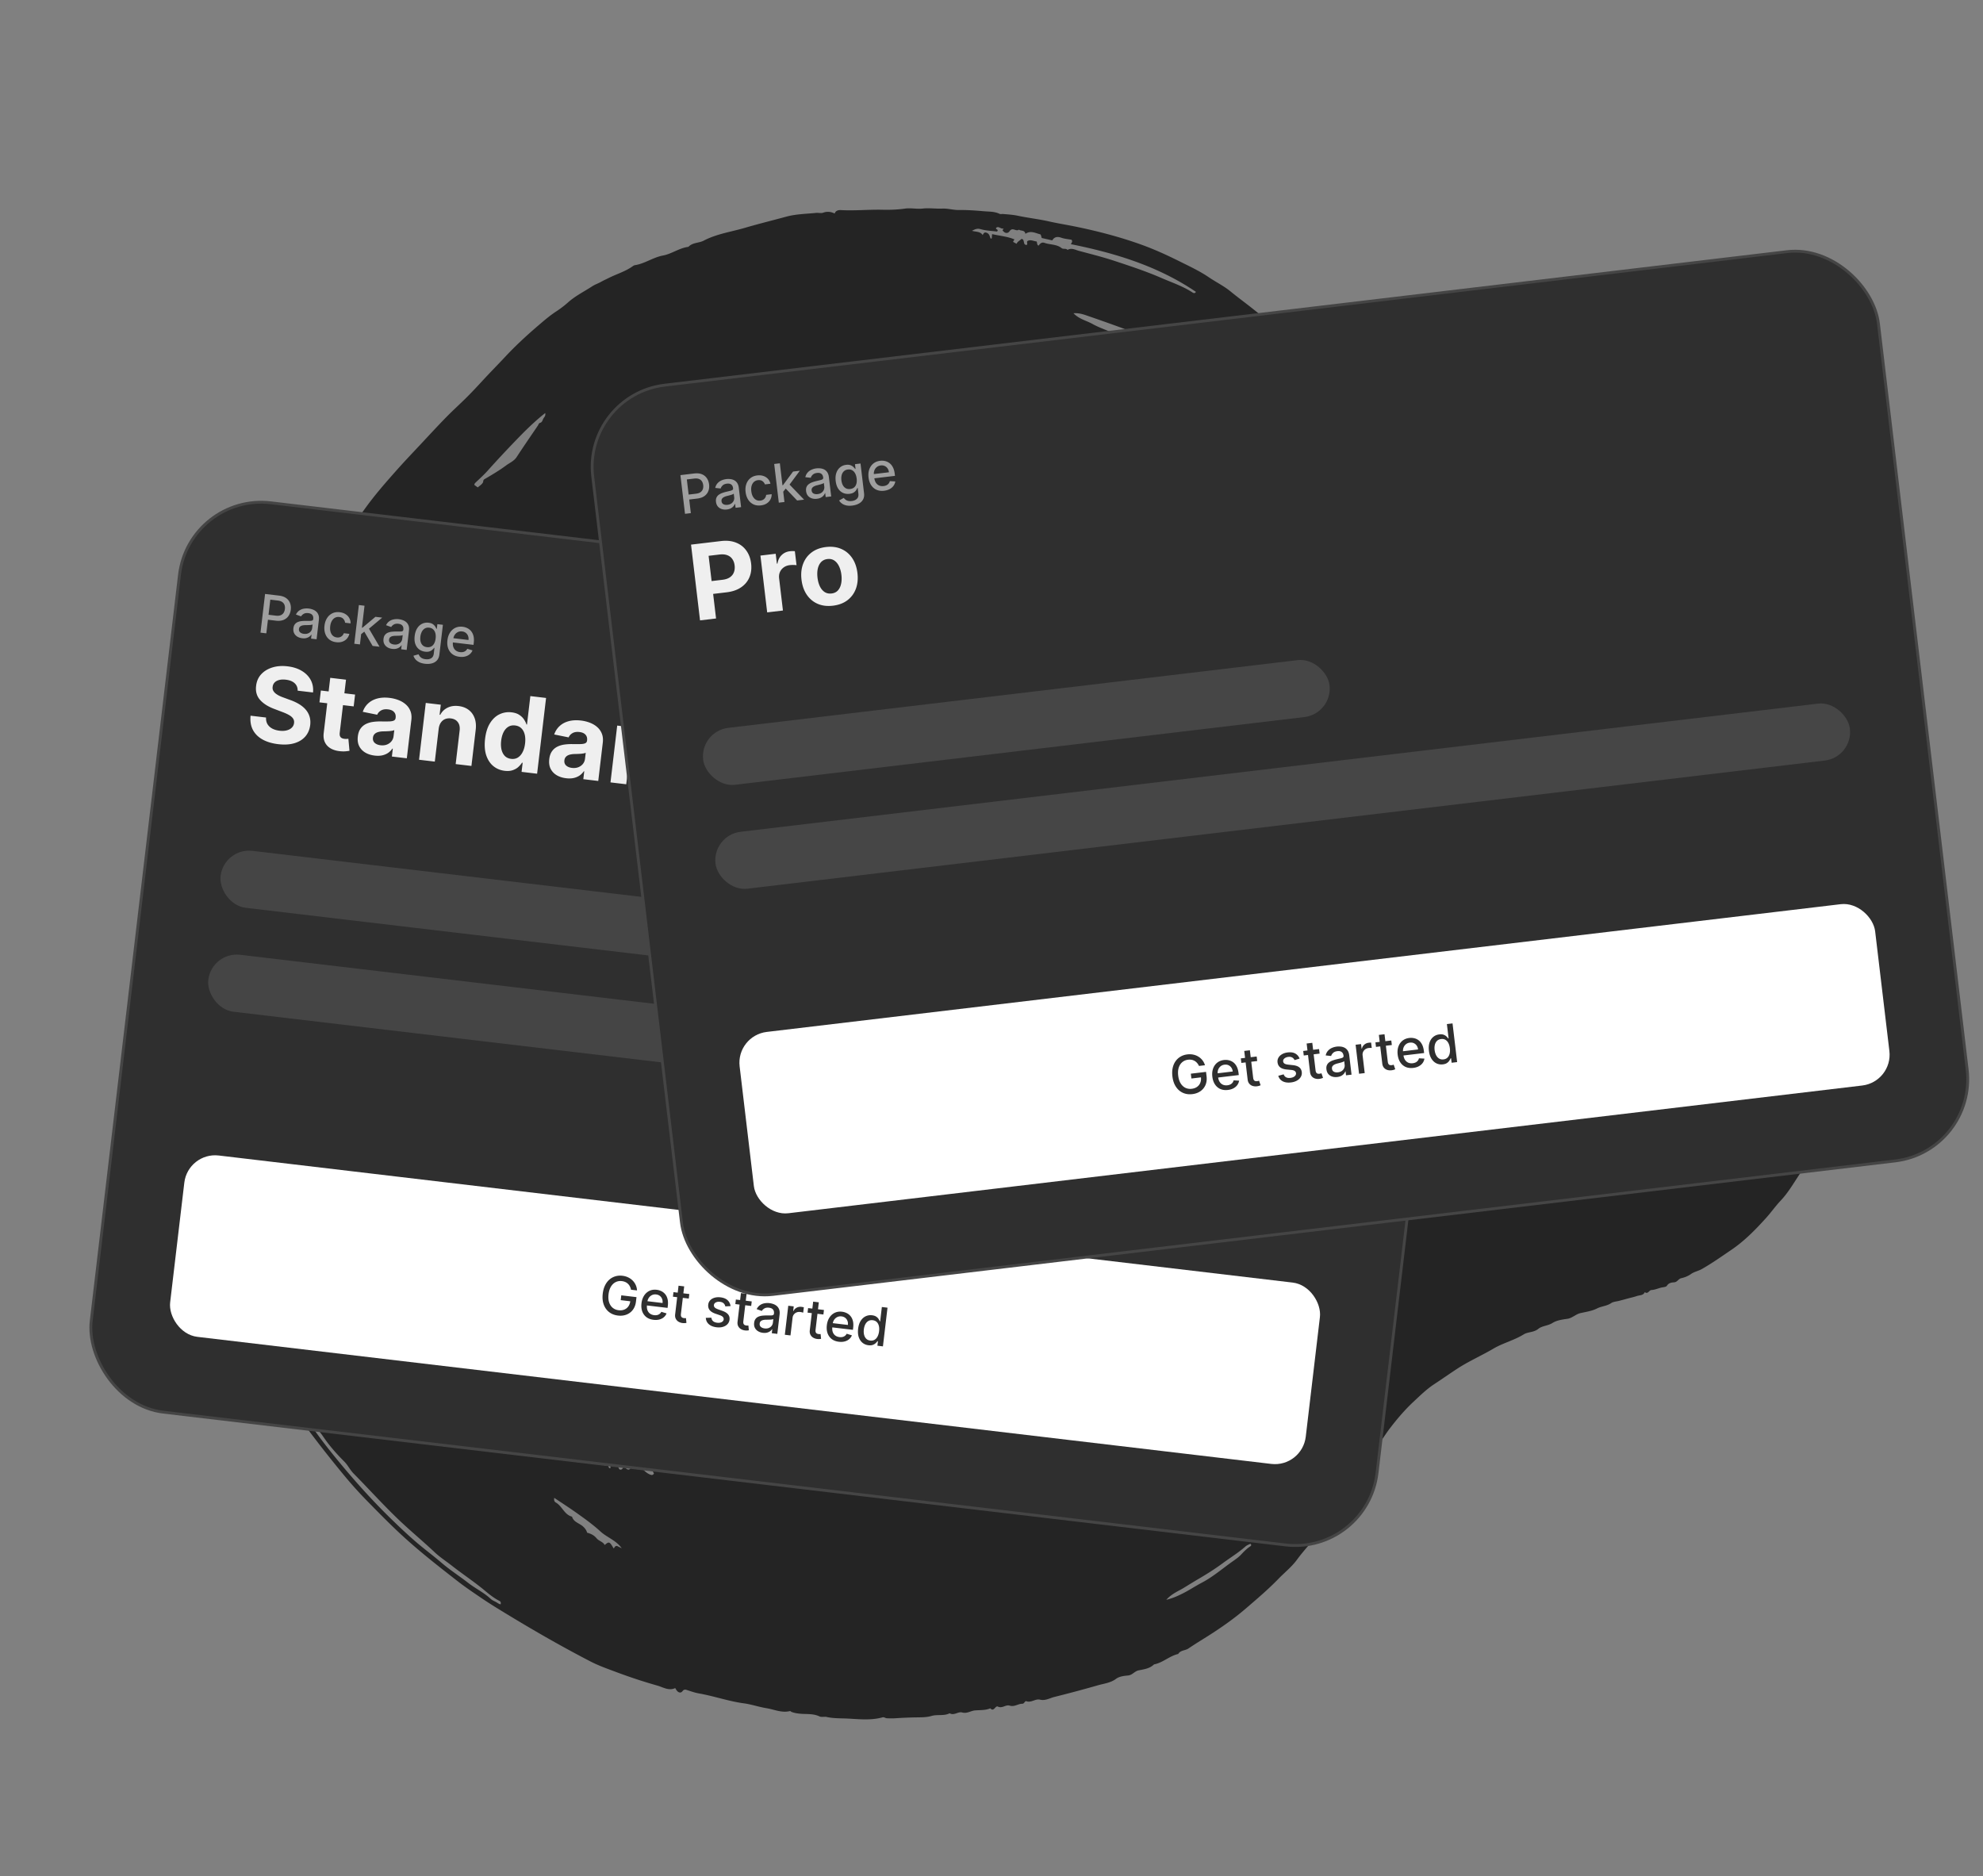 <svg xmlns="http://www.w3.org/2000/svg" width="1394" height="1319" fill="none"><rect width="100%" height="100%" fill="#808080" stroke="none"/><path fill="#242424" fill-rule="evenodd" d="M819.869 1124.59c4.247-1.07 7.2-2.36 10.319-3.86 5.118-2.45 9.764-5.61 14.729-8.22 7.562-3.98 13.997-9.52 20.867-14.42 2.241-1.6 4.757-3.22 6.759-5.39 1.935-2.1 4.009-4.16 6.449-5.77.267-.18 1.134-.82-.001-1.75-1.089.6-2.25.84-3.556 1.99-4.934 4.35-10.613 7.79-15.909 11.7-5.667 4.18-11.614 7.9-17.659 11.41-3.222 1.88-6.454 3.93-9.596 5.84-3.894 2.37-8.486 4.05-12.402 8.47Zm141.655-393.466c.554 1.753-1.054 2.848.235 4.75 1.281 1.886 3.053 2.788 4.478 4.252 1.995 2.041 4.591 2.345 7.039 1.811 2.082-.456 1.811 1.421 3.006 2.055 4.206-.956 8.288-2.276 10.595-7.666-8.67-1.467-15.961-6.395-25.353-5.202ZM448.046 1027.15c-7.472-8.59-30.218-25.66-39.914-26.23 2.352 2.19 3.464 5.06 7.152 5.05 1.347-.01 2.615 1.69 4.067 2.15 2.085.66.974 3.22 2.938 4.07 2.037.86 3.655 3.17 5.68 3.51 2.779.46 3.405 3.1 5.557 4.02 2.03.88 4.465 1.75 5.65 3.4 1.391 1.93 4.491 1.36 4.958 3.8.496 2.6 4.119.92 4.365 3.55 3.147 1.51 5.068 4.71 8.399 6.02 1.185.46 2.027.63 2.811-.71-1.196-2.76-3.939-4.15-5.883-5.85-.189-1.58 1.656-2.66.123-3.95-.136-.07-.36-.29-.52-.25-1.725.43-3.439.9-5.383 1.42Zm-11 61.19c-3.907-5.61-10.362-7.57-15.054-11.9-4.863-4.48-10.206-8.32-15.547-12.15-5.507-3.95-11.218-7.61-16.804-11.37-.244 1.17-.153 2.59 1.067 3.27 4.52 2.52 5.944 8.56 11.417 9.94 1.019 3.58 4.474 4.4 7.002 6.31 1.792 1.36 3.235 3.24 3.555 4.93 3.034.84 4.996 1.9 6.796 4.07 1.488 1.79 4.365 2.25 5.594 4.6 3.077-2.61 3.474-2.43 6.273 2.37.768-.36.584-1.66 2.348-1.72.795.39 2.075 1.02 3.353 1.65Zm144.307-216.29c11.948 5.029 24.255 8.191 36.637 10.994 14.908 3.378 29.915 6.338 44.853 9.594 1.676.365 2.781.13 3.988-1.293-27.546-7.802-55.36-13.546-83.025-19.904-.733-.17-1.634.39-2.453.609ZM792.78 309.608c-2.788-1.608-5.262-3.301-7.955-4.516-2.641-1.196-4.677-3.237-7.29-4.557-3.499-1.765-7.326-2.682-10.682-4.75-6.655-4.103-13.891-7.003-21.048-10.119-11.216-4.882-23.02-7.771-34.694-11.125-2.689-.773-5.504-1.116-8.263-1.657 29.329 13.1 59.925 22.813 88.401 37.594.195.101.695-.382 1.531-.87Zm-590.609 472.4c-1.812.989-2.887 1.573-3.962 2.158-1.093-3.405-4.921-.101-6.72-3.157-1.164-3.444-1.653-7.795-4.365-11.408-1.248-1.665-1.845-1.322-2.886-.107.894 3.082 1.09 6.445 3.701 8.39-.179 1.661-2.114 1.098-2.159 2.573 1.076 4.013 1.285 8.688 3.503 12.036 2.452 3.7 2.866 7.705 4.151 11.562 1.334 4.01 2.244 8.164 3.34 12.255.288 1.076.532 2.166.89 3.218.122.359.529.624.807.931 1.03-.253 2.183-.157 2.975-1.064-2.506-3.416-2.3-3.361-.698-6.567.845-1.69 2.014-.443 2.746-.902 2.167-1.346.27-3.666 1.094-5.235.477-1.393 2.762.222 2.799-2.063-2.276-.355-4.784 2.157-6.775-.722.702-3.866.702-3.866-3.461-5.196-1.654.326.546 2.485-1.411 2.961-.203-1.661-2.214-3.097.745-4.381.88-.384.783-3.025.982-3.943-.289-1.526-1.87-1.12-1.499-2.319.615-1.969 2.453-2.615 3.568-3.837 1.309.448 2.113 1.627 3.317 1.521.752-2.464-2.337-2.234-2.051-4.138.271-.508.582-1.088 1.369-2.566Zm174.973-2.847c4.647-1.034 9.033 1.094 13.599.993 5.609-.126 11.212.222 16.825.218 4.791-.007 9.547.228 14.365-.149 4.941-.387 9.933.313 14.939.199 5.181-.118 10.408-.46 15.579-.064 2.9.223 5.744.581 8.679.41 3.31-.195 6.714-.399 9.938.172 3.279.58 6.798-1.673 9.893 1.055.747.66 2.084-.095 2.999-.671.457-.291 1.028-1.207 1.116-1.152 3.299 2.043 6.818.018 10.543.774-.569-1.176-.521-1.945-2.183-2.031-7.623-.401-15.22-1.285-22.844-1.616-2.676-.118-5.486-.974-8.151.288-5.937-1.705-12.079-.685-17.974-.422-6.064.271-12.179.11-18.188.13-13.276.04-26.576.763-39.85-.164-2.914 1.577-6.508-1.112-9.285 2.03Zm-41.302-436.525c1.325-1.19 2.917-2.098 3.633-3.463.394-.752-.047-1.664 1.232-2.412 5.176-3.028 10.369-6.094 15.176-9.657 2.459-1.822 5.454-2.991 7.276-5.775 4.872-7.454 9.931-14.788 14.939-22.152.471-.691.546-1.675 1.621-1.958 1.497-.396 1.658-1.969 2.29-3.057.552-.952 1.69-1.815 1.26-3.812-8.034 6.332-14.86 13.215-21.571 20.198-6.37 6.631-12.649 13.353-18.779 20.202-2.789 3.117-5.877 5.879-8.886 8.746-.386.371-.508 1.02-.652 1.325l2.461 1.815ZM793.831 603.08c1.177 2.615 3.626 1.213 5.345 2.414 1.701 1.188 3.708 2.002 5.782 2.752 7.833 2.83 15.426 6.349 23.08 9.676 5.517 2.403 11.038 4.98 16.611 7.019 5.584 2.044 10.856 4.851 16.53 6.581 5.386 1.646 9.989 5.511 15.965 5.454 1.346-3.639.728-5.985-2.88-7.624-5.217-2.372-10.615-4.35-15.977-6.39-3.74-1.421-7.674-2.377-11.293-4.039-7.132-3.281-14.686-5.372-22.103-7.711-8.97-2.827-17.957-5.621-26.891-8.559-1.685-.551-2.859-.478-4.169.427ZM385.552 997.333c3.177 1.788 5.109 4.807 7.52 7.387 2.852 3.04 6.187 5.63 9.126 8.6 1.114 1.13 3.581.02 3.716 2.46 7.154 1.77 12.633 6.28 18.204 10.88-.32.92-.583 1.67-.831 2.38.764.46 1.521.93 2.255 1.38l1.034-1.6c1.749.45.375 3.09 2.463 3.33l.256-2.5c3.999-.84 4.016-.85 5.768 2.56.345.67.736 1.03 1.502.81 1.11-.11 1.178-1.19 1.703-1.82 1.665.3 2.948 3.09 4.853 1.16-2.434-3.77-6.498-5.09-9.712-7.51-3.735-2.82-7.259-5.91-11.204-8.5-3.813-2.51-7.616-5.08-11.291-7.74-4.142-3-7.868-6.6-12.38-9.139-1.555-.876-3.601-1.435-4.514-2.761-1.22-1.772-2.91-2.531-4.533-3.536-1.735-1.08-3.532-2.06-5.202-3.022-1.588 3.166 3.896 4.178 1.267 7.181Zm-175.778-10.416c-.526 1.492-.067 2.608.805 3.668 3.682 4.47 6.777 9.402 10.065 14.125 5.931 8.5 12.381 16.54 18.979 24.48 11.268 13.56 23.105 26.62 35.749 38.92 5.402 5.25 10.884 10.44 16.584 15.37 6.099 5.27 12.609 10.07 18.733 15.32 5.877 5.03 12.398 9.17 18.484 13.91 5.115 3.98 11.06 6.78 15.825 11.26.95.9 2.275 1.41 3.459 2.04 1.166.62 2.243 1.58 3.472 1.74.437-1.69-.308-2.15-1.134-2.57-3.696-1.91-6.993-4.59-10.075-7.16-7.407-6.19-15.477-11.44-23.031-17.39-4.038-3.18-8.479-6.03-12.129-9.48-8.223-7.77-16.968-14.95-25.158-22.76-11.014-10.51-21.163-21.8-31.837-32.6-2.531-2.56-3.996-5.85-6.456-8.31-5.429-5.45-10.551-11.17-14.82-17.52-3.239-4.81-7.41-8.85-10.404-13.926-1.849-3.139-4.085-6.533-7.111-9.117Zm502.348-816.916c.996.545 1.745.958 2.503 1.373.684-1.682 2.376-2.243 3.423-3.429 2.693.146.693 4.441 3.732 4.212.961-.792-.55-2.222.832-2.887 2.122-.989 4.075.305 6.081.46.554.966.1 2.337 1.361 2.959 1.064-1.395 2.214-2.668 4.202-1.966 3.945 1.399 8.495.864 11.992 3.658 1.272 1.013 3.093-.034 4.211 1.297 2.826-1.706 5.432-.022 8.02.669 8.459 2.256 16.965 4.395 25.268 7.138 11.024 3.642 22.096 7.295 32.723 11.925 7.33 3.192 15.038 5.733 21.814 10.173 1.062.698 1.976.565 2.398-.444-26.683-18.094-56.733-27.246-87.914-33.503.632-1.032 1.41-1.927.481-3.096-2.402-.456-4.943-.63-7.249-1.45-2.853-1.014-4.95-.455-6.278 1.894l-7.398-1.691c-.387-1.023-.54-2.431-1.024-2.555-3.434-.879-6.855-2.943-10.44-.356-.58-2.95-3.239-1.838-4.607-2.965-1.9 1.647-4.406-1.957-6.431.962-1.445 2.082-3.557 1.676-5.061-.491.23-.395.452-.783.771-1.332-1.897.75-3.448-1.942-5.224-.443-.824 1.361 2.178.977.575 2.641-3.688-.483-7.698-.567-11.417-1.652-2.481-.722-3.959-.026-6.198 1.154 3.008.808 5.871.389 7.533 2.955.662-1.14 1.094-2.368 2.985-1.513 1.722.776 1.935 2.197 2.447 3.635.183.519.733.463.957.083l.226-2.85c5.338 1.221 10.677 1.608 15.702 3.71l-.996 1.725Zm42.504 50.199c4.014 4.175 9.112 5.135 13.362 7.526 3.647 2.052 7.794 3.547 11.742 5.186 4.268 1.774 8.087 4.344 12.283 6.072 6.204 2.55 12.401 5.048 18.203 8.436 1.536.899 3.021 2.31 4.658 2.531 4.404.591 7.417 3.698 11.097 5.55 3.689 1.857 7.842 2.66 11.232 5.218.897.676 1.075 1.751 2.632 2.262 6.406 2.119 11.618 6.902 18.224 8.782 1.069 2.528 3.911 1.962 5.724 3.25 1.839 1.307 3.898 2.305 6.042 3.543.516-3.48-2.387-3.364-3.633-4.583-5.465-5.361-11.456-10.195-17.89-14.337-12.583-8.106-25.983-14.754-39.712-20.65-3.409-1.464-6.55-3.442-9.962-4.731-11.642-4.402-23.371-8.586-35.142-12.626-2.598-.89-5.42-1.696-8.86-1.429Zm295.094 170.023c1.2-2.99-.27-4.258-1.87-5.524l-4.42 1.185c-1.24-3.858-5.91-1.664-8.44-4.847-2.08-2.61-5.81-3.907-8.77-5.764-1.28 1.009.37 2.758-1.35 3.713 2.51 1.656 5.8 2.402 6.05 6.066l3.07-.821c1.35 2.371 3.81 3.324 6.02 4.605 2.1 1.212 3.09 4.331 6.28 3.643.54 3.176 4.09 2.072 5.73 4.05 1.47 1.775 4.03 2.662 6.14 3.883 2.23 1.294 4.87 2.015 6.95 3.252 2.1 1.248 4.55 1.843 6.41 3.411 1.95 1.644 3.52 4.033 6.22 4.288 2.89.275 4.61 1.935 6.31 4.049 3.88-2.108 4.98 1.172 6.34 3.956.49-.851.72-1.24.95-1.643 1.58-.337.81 1.708 1.96 1.912 3.13.559 6.58.904 8.88 3.077 2.58 2.443 5.9 3.111 8.76 4.774 11.27 6.539 22.4 13.296 33.29 20.434.74.486 1.89.732 2.23 1.404 2.02 4.007 6.21 5.181 9.44 7.623 3.5 2.636 7.62 4.543 10.7 7.427 4.63 4.346 9.25 8.562 14.67 11.495-.09.938-1.03 1.265-.68 1.664 2.96 1.867 6.68 2.942 7.92 5.312 1.67 3.194 4.48 3.526 7.22 6.051-2.29-5.975-2.29-5.975-6.36-8.397.99-2.451-2.66-3.743-1.66-6.565-2.5.074-5.57 1.314-6.15-2.699-.12-.788-.66-1.257-1.26-1.358-4.48-.739-6.78-4.637-10.02-7.094-2.55-1.939-5.65-3.93-5.66-7.537-3.6-.496-6.11-1.914-8.16-4.169.46-.869.77-1.45 1.13-2.136l-5.57-.92c-.67-2.222-2.3-3.834-3.91-5.487l-2.57.687c-.86-1.99-2.73-2.768-4.44-3.63-1.57-.791-2.07-2.843-4.53-2.851-1.74-.003-3.48-1.817-5.22-2.822-.7-1.371-.45-3.228-2.03-4.627-.15 1.32-.24 2.138-.44 3.943-1.05-3.433-3.79-2.7-5.59-3.898-2.97-1.98-6.16-3.627-9.26-5.414-2.33 1.777-1.89-2.489-4.07-1.775-2.53.831-.74-3.188-2.9-3.123-.36.49-.7.944-.37.506-3.9-2.245-7.53-4.332-11.15-6.415-1.07-.428 1.39-1.271-.1-1.972-2.32-1.326-1.74 3.627-4.26 1.786-.49-.794 1.16-1.263.15-2.169-1.19-.36-2.43 1.163-3.74.078.66-.891 1.34-1.803.96-2.341-.99-1.254-1.65-.905-2.27-.73-2.74.783-5.29.89-7.15-1.808-2.66.67-3.23-2.238-5.1-3.019-2.05-.856-3.77-2.627-5.85-3.209-6.74-1.881-11.94-6.497-18.46-9.51ZM586.768 150.095c.668-2.172 2.774-2.499 4.319-2.412 9.791.55 19.558-.466 29.359-.239 5.152.118 10.524-.067 15.759-.808 4.146-.586 8.301.446 12.514-.037 4.533-.519 9.134.238 13.738.03 3.883-.175 7.735 1.058 11.731 1.002 5.789-.082 11.594.347 17.37.854 3.693.323 7.528.123 10.993 1.783.912.437 1.679.082 2.495.153 3.494.303 6.982.506 10.461 1.239 7.276 1.529 14.702 2.354 21.949 3.991 5.261 1.191 10.564 2.06 15.844 3.091a389.216 389.216 0 0 1 15.184 3.289c11.807 2.807 23.473 6.148 34.869 10.315 8.915 3.259 17.526 7.222 26.049 11.477 6.905 3.451 13.936 6.705 20.281 11.016 5.09 3.459 10.711 6.198 15.394 10.049 4.417 3.631 9.063 7.046 13.542 10.542a499.713 499.713 0 0 1 30.047 25.456c5.694 5.219 11.316 10.594 17.073 15.704 6.752 5.994 12.776 12.71 19.508 18.722 3.938 3.52 7.551 7.693 11.321 11.524 3.651 3.709 6.759 7.903 10.641 11.382 3.876 3.477 7.218 7.552 10.678 11.356 3.252 3.58 7.553 6.655 9.346 11.531 4.097 1.196 5.218 5.408 7.818 8.083 2.575 2.649 5.059 5.56 7.759 8.023 2.8 2.541 5.57 5.207 8.26 7.797 5.47 5.262 11.4 9.969 16.84 15.186 3.33 3.186 7.36 5.131 10.87 7.942 6.66 5.35 14 9.953 21.66 13.911 3.07 1.586 6.03 3.43 8.48 5.854 1.87 1.844 4.46 1.223 6.48 2.651 3.27 2.31 6.93 4.071 10.38 6.134 1.15.685 2.26 1.261 3.57.647.5 1.298.89 2.287 1.24 3.202 1.24.731.69-.857 1.52-.97 1.5.712 3.3 1.097 4.37 2.82 1.01 1.617 3.06.736 4.51 1.839 3.16 2.4 8.11 1.852 10.28 6.06 3.93.283 7.06 2.691 10.6 3.999 1.78.656 3.48 1.709 4.45 3.575.83 1.605 3.71-.385 4.04 2.226 6.58 1.034 10.88 6.163 15.91 9.63 8.06 5.56 16.6 10.542 23.78 17.513 3.59 3.487 8.33 6.07 12.06 9.55 8.37 7.829 17.3 15.099 24.72 23.937 3.07 3.652 6.96 6.621 10 10.297 6.44 7.798 12.9 15.599 18.73 23.88 1.09 1.551 2.47 2.892 2.66 5.014.21 2.278 2.91 2.367 4.08 4.147 1.4 2.106 1.63 4.679 3.51 6.695 1.04 1.111 1.8 3.379 3.01 4.672 3.91 4.199 4.93 10.127 8.95 14.232 1.51 1.553 1.74 3.968 2.38 5.885 2.2 6.512 7.25 11.663 8.56 18.464.72 3.725 2.44 6.868 4.71 9.693.73.909 1.53 1.823 1.4 2.764-.47 3.289 1.6 5.806 2.52 8.609.99 2.999 3.01 5.623 3.67 8.865.66 3.277.98 6.938 2.71 9.621 3.09 4.806 3.8 10.215 5.25 15.429.72 2.609 2.62 5.144.98 8.248-.86 1.632 3.44 1.658 1.83 4.189-.96 1.501-.24 2.718.94 4.007 1.08 1.179-.8 3.391.63 4.424 1.4 1.022 2.81 2.91 2.15 3.591-1.64 1.709 1.54 2.804.08 4.109-.12.105-.15.431-.08.598 2.22 5.554 1.14 11.665 3.09 17.346 1.14 3.321 1.3 7.153 1.1 10.708-.19 3.408.28 6.764.63 10.026.63 5.684-.49 11.308.18 16.936.19 1.524-3.32 2.842-.27 4.551-1.55 1.688.09 3.358-.02 4.999-.08 1.223-.98 2.389-1.66 3.918 1.1 2.962.46 6.16.05 9.608-.77 6.6-1.84 13.136-3.43 19.53-2.18 8.793-3.97 17.81-8.83 25.679-1 1.62.51 2.881-.21 4.391-4.19 8.79-7.48 17.973-13.28 26.026-2.43 3.374-3.72 7.759-6.18 11.236-4.95 6.983-8.92 14.577-14.95 20.928-3.58 3.769-6.68 8.224-10.24 12.166-7.4 8.183-15.1 16.076-24.26 22.3-6.86 4.654-13.62 9.455-20.86 13.563-2.49 1.413-5.35 1.903-7.5 3.424-2.23 1.574-4.51 2.483-7.01 3.028-1.98.433-2.65 2.694-4.93 2.882-1.77.148-3.82.305-5.15 2.439-.61.975-2.83.951-4.33 1.363-2.16.588-4.3 1.509-6.49 1.628-1.79.096-2.48 3.218-4.68 1.464-1.12 2.489-3.69 2.074-5.67 2.775-1.89.665-3.87 1.072-5.81 1.592l-6.48 1.736c-1.94.52-4.2.587-5.76 1.658-3.02 2.071-6.66 2.093-9.86 3.719-3.5 1.789-7.65 2.385-11.57 3.255-3.43.759-5.83 3.578-9.46 4.063-3.51.476-7.37 1.039-10.25 2.87-3.26 2.065-7.35 1.981-10.04 4.173-3.2 2.614-7.21 1.997-10.29 3.903-6.74 4.164-14.56 6.046-21.25 9.989-8.44 4.975-17.45 8.872-25.68 14.28-5.36 3.521-10.63 7.226-16 10.743-5.31 3.485-9.955 8.063-14.634 12.437-5.854 5.47-11.038 11.557-15.956 17.911-4.933 6.38-8.84 13.42-13.653 19.85-2.193 2.93-3.798 6.2-6.099 9.09-2.483 3.11-3.748 7.18-6.217 10.31-6.179 7.8-10.13 17.17-17.217 24.32-5.979 11.04-15.36 19.48-22.694 29.51-3.654 4.99-8.697 8.95-13.044 13.45-7.221 7.46-15.137 14.14-22.997 20.9-7.227 6.22-14.954 11.73-22.918 16.94-5.723 3.74-11.633 7.2-17.285 11.05-2.292 1.56-5.594 1.11-7.189 3.85-6.125 1.39-10.8 6.15-17.012 7.34-2.993 2.94-7.016 3.41-10.794 4.18-2.882.58-4.409 3.36-7.506 3.61-2.848.23-6.149.69-8.312 2.3-3.934 2.94-8.502 3.35-12.845 4.59a888.9 888.9 0 0 1-30.439 8.14c-3.345.83-6.501 2.87-10.228 1.95-3.274-.8-6.107 2.3-9.529 1.12-1.246-.43-1.382 1.76-2.924 1.75-3.001-.01-5.559 2.41-8.944 1.31-2.622-.86-5.177 2.19-8.218.69-1.836-.91-2.782 4.04-5.347 1.21-3.466 1.51-7.19 1.16-10.818 1.49-3.001.28-5.591 2.4-8.946 1.43-2.859-.82-5.71 2.42-8.805.56-4.032 2.09-8.568.66-12.8 1.9-3.185.94-6.705.95-10.081.99-5.229.07-10.461.29-15.665.65-1.92.12-3.767.05-5.649-.03-1.045-.04-1.783-.98-3.06-.62-8.067 2.23-16.35 1.25-24.473.84-4.891-.24-9.917-.02-14.847-1.15-1.343-.31-3.492.32-4.9-.36-4.142-1.99-8.605-1.55-12.893-1.85-2.368-.17-4.547-.48-6.712-1.29-.413-.15-.844-.69-1.154-.62-5.801 1.46-11.117-1.16-16.613-2.04-5.311-.85-10.476-2.69-15.797-3.4-10.73-1.43-20.942-5.09-31.568-6.95-3.468-.6-6.807-1.93-9.349-2.68-2.346-.14-1.991 1.86-3.75 2.01-1.557.09-2.565-1.24-3.599-3.11-4.488 2.15-8.544-.61-12.647-1.77-9.699-2.74-19.302-5.92-28.739-9.45-6.207-2.33-12.46-4.5-18.44-7.61-18.944-9.83-37.482-20.38-55.716-31.44-6.949-4.21-13.959-8.41-20.68-12.99-5.712-3.88-11.494-7.77-16.92-12-12.689-9.88-25.38-19.78-37.319-30.62-9.128-8.29-17.712-17.08-26.33-25.87a280.779 280.779 0 0 1-15.799-17.55 834.17 834.17 0 0 1-23.458-29.63c-7.141-9.471-12.114-20.288-19.744-29.35-1.905-7.043-7.931-12.01-9.629-19.154-2.861-2.451-3.501-6.234-5.015-9.359-1.555-3.212-4.017-6.141-4.447-9.996-.197-1.759-2.454-2.796-2.675-4.951-.186-1.793-.602-3.707-2.29-4.906 1.614-2.118-1.738-2.281-1.6-4.165.14-1.893-.394-4.247-1.515-5.743-2.747-3.669-2.411-8.587-4.747-11.988-2.536-3.688-2.203-8.088-4.343-11.497-2.628-4.185-1.266-9.111-3.349-13.279-.183-.368.487-1.156.763-1.757-.636-.835-1.549-.091-2.661-.424.422-1.666 1.245-3.378 1.176-5.052-.083-1.962-.938-3.889-1.543-6.15l-4.979-2.254c-.072-2.755-1.502-4.53-.961-7.006.237-1.081-1.326-3.172-2.086-4.793-.996-2.121.998-4.757-.506-6.049-2.004-1.723-1.999-3.87-2.548-5.878a7434.299 7434.299 0 0 1-15.098-56.338c-.532-2.013-2.097-4.073-.457-6.293-3.723-1.207-.412-4.082-1.399-6.085-.907-1.838-.649-4.076-.665-6.233-.025-3.675-1.786-7.321-2.657-11.018-.579-2.473-1.67-4.741-.844-7.625.657-2.298-.961-4.832-.993-7.552-.038-3.278.154-6.826-.797-10.155-.64-2.256-1.281-4.411-.632-6.966.481-1.901-1.897-4.068-.153-6.248-1.437-4.339-.635-8.804-.838-13.218-.492-10.621-.164-21.202.618-31.79.652-8.871 1.157-17.756 1.895-26.617a121.22 121.22 0 0 1 1.038-8.606c1.602-10.207 2.951-20.532 5.665-30.465 2.421-8.848 4.439-17.826 7.253-26.594 1.497-4.662 2.069-9.709 3.37-14.519 3.068-11.33 6.445-22.558 10.394-33.615 3.464-9.696 6.673-19.491 11.976-28.43 1.397-2.349 2.109-5.093 3.361-7.538 1.425-2.782 3.56-5.281 4.546-8.184 1.28-3.779 3.606-6.983 5.005-10.595 1.086-2.805 4.825-3.522 4.603-7.41-.159-2.826 4.203-4.081 4.123-7.437 3.712-2.134 3.357-6.847 6.42-9.729 2.961-2.789 4.429-7.162 6.55-10.841 2.126-3.682 3.882-7.654 6.464-10.991 4.751-6.139 7.858-13.311 12.42-19.46 4.348-5.868 7.43-12.713 12.96-17.636 1.309-1.165.325-2.339 1.054-3.456.762-1.164 2.145-1.397 2.756-2.594 2.473-4.864 5.767-9.205 8.962-13.587 4.544-6.226 9.278-12.345 13.758-18.589 6.965-9.71 14.797-18.617 22.699-27.499 5.15-5.788 10.502-11.391 15.797-17.047 6.147-6.569 12.237-13.189 18.521-19.622 4.792-4.9 9.912-9.479 14.76-14.323 3.845-3.842 7.54-7.833 11.226-11.827 5.099-5.524 10.399-10.874 15.515-16.345 7.278-7.791 15.047-14.975 23.099-21.864 4.057-3.472 8.11-6.993 12.659-9.978 2.853-1.874 5.807-4.071 8.354-6.352 5.207-4.663 11.333-7.655 17.057-11.386 2.013-1.313 4.221-2.019 6.202-3.137 1.854-1.049 3.747-1.887 5.632-2.828 5.644-2.815 11.811-4.582 16.969-8.372.334-.245.749-.463 1.153-.525 7.015-1.05 12.836-5.501 19.82-6.802 6.215-1.157 11.501-5.329 17.911-6.1 2.908-3.148 7.343-2.573 10.731-4.354 9.13-4.795 19.27-6.158 28.962-9.005 9.646-2.829 19.418-5.226 29.122-7.867 6.879-1.873 14-1.919 21.014-2.642 1.515-.16 3.333.422 4.965-.163 2.787-1.004 5.426-.655 8.019.608Z" clip-rule="evenodd"/><rect width="910.189" height="643.667" x="132.979" y="346.651" fill="#2F2F2F" stroke="#454545" stroke-width="2" rx="57.829" transform="rotate(6.748 132.979 346.651)"/><path fill="#EFEFEF" d="M209.248 485.493c.04-2.122-.66-3.857-2.1-5.205-1.44-1.348-3.512-2.182-6.216-2.502-1.838-.218-3.42-.141-4.747.229-1.325.353-2.379.94-3.162 1.762-.765.823-1.216 1.807-1.351 2.951-.147.95-.046 1.805.303 2.567.366.764.909 1.452 1.628 2.065.72.595 1.569 1.144 2.547 1.646.98.485 2.035.926 3.165 1.324l4.65 1.71c2.261.795 4.311 1.741 6.15 2.837 1.839 1.097 3.394 2.362 4.666 3.795a13.387 13.387 0 0 1 2.773 4.863c.595 1.811.769 3.827.524 6.048-.403 3.257-1.57 5.984-3.499 8.181-1.911 2.182-4.487 3.749-7.728 4.702-3.223.937-7.001 1.149-11.334.636-4.299-.509-7.966-1.61-11-3.305-3.016-1.693-5.264-3.937-6.744-6.731-1.461-2.809-2.007-6.135-1.641-9.976l10.895 1.289c-.09 1.8.245 3.351 1.005 4.654.779 1.288 1.896 2.325 3.35 3.112 1.473.772 3.18 1.273 5.122 1.503 1.906.225 3.595.144 5.064-.245 1.488-.386 2.68-1.027 3.577-1.923.897-.896 1.421-1.985 1.573-3.268.141-1.196-.095-2.244-.709-3.142-.597-.897-1.538-1.712-2.823-2.444-1.267-.73-2.843-1.444-4.729-2.141l-5.627-2.143c-4.36-1.623-7.703-3.75-10.029-6.38-2.325-2.631-3.246-5.913-2.763-9.846.364-3.226 1.555-5.942 3.574-8.146 2.036-2.202 4.659-3.799 7.87-4.79 3.211-.991 6.758-1.257 10.641-.798 3.953.468 7.322 1.552 10.109 3.253 2.805 1.703 4.888 3.856 6.249 6.461 1.362 2.604 1.881 5.496 1.558 8.674l-10.791-1.277Zm40.365 2.746-.984 8.321-24.053-2.846.985-8.321 24.052 2.846Zm-17.459-11.768 11.077 1.31-4.406 37.236c-.121 1.023-.06 1.839.185 2.448.246.591.633 1.033 1.161 1.324.546.293 1.191.483 1.937.571a9.5 9.5 0 0 0 1.575.055c.533-.042.94-.073 1.224-.092l.767 8.448c-.575.108-1.379.215-2.411.322-1.034.123-2.274.126-3.719.008-2.682-.212-4.98-.844-6.894-1.897-1.898-1.051-3.299-2.5-4.206-4.347-.906-1.848-1.196-4.079-.869-6.695l4.579-38.691Zm31.249 54.664c-2.548-.302-4.767-1.012-6.656-2.132-1.887-1.138-3.307-2.65-4.262-4.539-.934-1.903-1.246-4.173-.934-6.807.262-2.219.89-4.035 1.883-5.446a9.979 9.979 0 0 1 3.759-3.247c1.513-.753 3.19-1.257 5.031-1.514a36.594 36.594 0 0 1 5.786-.317c2.351.032 4.25.028 5.696-.012 1.448-.057 2.519-.264 3.211-.622.693-.357 1.09-.961 1.19-1.81l.019-.156c.194-1.647-.175-2.983-1.108-4.007-.916-1.023-2.319-1.646-4.209-1.869-1.993-.236-3.632.018-4.915.763-1.281.727-2.191 1.727-2.728 2.999l-10.147-2.044c.808-2.365 2.079-4.342 3.813-5.93 1.737-1.605 3.867-2.741 6.389-3.41 2.542-.683 5.407-.836 8.597-.459 2.219.263 4.312.774 6.278 1.534 1.984.762 3.701 1.783 5.149 3.061a11.846 11.846 0 0 1 3.272 4.659c.718 1.807.936 3.899.655 6.274l-3.188 26.938-10.505-1.243.656-5.538-.312-.037a11.355 11.355 0 0 1-2.965 2.997c-1.186.809-2.565 1.393-4.136 1.752-1.57.342-3.343.396-5.319.162Zm4.077-7.27c1.629.193 3.106.043 4.43-.451 1.326-.511 2.41-1.279 3.252-2.304.842-1.026 1.346-2.241 1.512-3.645l.502-4.238c-.373.184-.875.336-1.504.455-.61.103-1.297.189-2.061.257-.762.05-1.522.092-2.282.125-.758.016-1.445.031-2.062.046-1.323.037-2.494.206-3.514.507-1.02.302-1.841.776-2.462 1.423-.62.63-.991 1.465-1.114 2.505-.179 1.508.231 2.725 1.229 3.652 1.017.911 2.375 1.467 4.074 1.668Zm40.907-11.585-2.732 23.09-11.077-1.311 4.726-39.94 10.557 1.249-.834 7.047.468.055c1.159-2.218 2.859-3.88 5.099-4.986 2.242-1.123 4.846-1.51 7.81-1.159 2.774.328 5.12 1.221 7.039 2.679 1.92 1.457 3.318 3.381 4.195 5.769.88 2.372 1.136 5.109.769 8.212l-3.009 25.431-11.077-1.311 2.775-23.454c.307-2.442-.092-4.423-1.195-5.942-1.102-1.537-2.762-2.436-4.981-2.699-1.491-.176-2.846-.012-4.066.495-1.203.508-2.197 1.339-2.984 2.494-.768 1.14-1.262 2.566-1.483 4.281Zm46.382 29.56c-3.034-.359-5.689-1.464-7.966-3.315-2.258-1.867-3.926-4.411-5.003-7.632-1.059-3.237-1.324-7.082-.797-11.537.541-4.577 1.728-8.295 3.561-11.154 1.834-2.877 4.063-4.924 6.686-6.143 2.642-1.235 5.427-1.678 8.357-1.332 2.236.265 4.055.867 5.455 1.806 1.42.924 2.523 2.003 3.308 3.239.805 1.22 1.387 2.396 1.745 3.529l.338.04 2.369-20.022 11.051 1.307-6.301 53.253-10.921-1.292.757-6.396-.468-.056c-.652 1.048-1.519 2.062-2.601 3.041-1.064.964-2.391 1.712-3.984 2.244-1.575.535-3.437.675-5.586.42Zm4.553-8.399c1.786.211 3.351-.096 4.697-.921 1.365-.84 2.481-2.106 3.349-3.796.886-1.688 1.469-3.72 1.75-6.094.281-2.375.195-4.477-.256-6.306-.452-1.829-1.245-3.294-2.38-4.395-1.136-1.101-2.596-1.757-4.382-1.968-1.82-.216-3.412.097-4.777.937-1.365.841-2.472 2.098-3.321 3.773-.848 1.675-1.409 3.665-1.682 5.971-.275 2.323-.197 4.415.233 6.276.449 1.846 1.23 3.345 2.342 4.496 1.131 1.136 2.607 1.811 4.427 2.027Zm38.657 13.618c-2.548-.302-4.767-1.013-6.656-2.132-1.887-1.138-3.307-2.651-4.261-4.539-.935-1.903-1.247-4.173-.935-6.808.263-2.218.89-4.034 1.884-5.446a9.97 9.97 0 0 1 3.759-3.246c1.513-.753 3.189-1.257 5.03-1.514a36.6 36.6 0 0 1 5.786-.317c2.351.032 4.25.028 5.696-.012 1.448-.057 2.519-.264 3.212-.622.692-.357 1.089-.961 1.189-1.81l.019-.156c.195-1.647-.175-2.983-1.108-4.007-.916-1.023-2.319-1.646-4.209-1.869-1.993-.236-3.632.018-4.915.763-1.281.727-2.191 1.727-2.728 2.999l-10.146-2.044c.807-2.366 2.078-4.342 3.813-5.93 1.736-1.605 3.866-2.741 6.388-3.41 2.542-.683 5.408-.836 8.597-.459 2.219.263 4.312.774 6.279 1.534 1.984.762 3.7 1.782 5.148 3.061a11.836 11.836 0 0 1 3.272 4.659c.718 1.807.936 3.899.655 6.273l-3.187 26.939-10.505-1.243.655-5.538-.312-.037a11.355 11.355 0 0 1-2.965 2.997c-1.186.809-2.564 1.393-4.136 1.752-1.57.342-3.343.396-5.319.162Zm4.077-7.27c1.63.193 3.106.043 4.43-.451 1.326-.511 2.41-1.279 3.252-2.305.842-1.025 1.346-2.24 1.513-3.644l.501-4.238c-.373.184-.875.336-1.504.455a26.7 26.7 0 0 1-2.06.257c-.762.05-1.523.092-2.283.125-.758.016-1.445.031-2.062.046-1.323.037-2.494.206-3.514.507-1.02.301-1.841.776-2.462 1.423-.62.63-.991 1.465-1.114 2.505-.178 1.508.231 2.725 1.229 3.652 1.017.911 2.375 1.467 4.074 1.668Zm27.098 10.194 4.726-39.94 10.739 1.271-.824 6.968.416.05c1.021-2.393 2.465-4.121 4.331-5.183 1.868-1.08 3.92-1.487 6.156-1.223.555.066 1.149.171 1.782.317.633.145 1.185.307 1.656.486l-1.163 9.829c-.501-.218-1.204-.442-2.109-.672-.904-.23-1.738-.39-2.5-.48-1.63-.193-3.128-.01-4.495.549a7.903 7.903 0 0 0-3.361 2.555c-.876 1.162-1.41 2.558-1.603 4.187l-2.673 22.597-11.078-1.311Zm42.743 5.717c-3.033-.359-5.689-1.464-7.966-3.316-2.257-1.867-3.925-4.41-5.003-7.632-1.058-3.236-1.324-7.082-.797-11.537.542-4.577 1.729-8.294 3.561-11.154 1.835-2.876 4.063-4.924 6.686-6.143 2.642-1.234 5.428-1.678 8.358-1.331 2.236.264 4.054.866 5.455 1.805 1.42.924 2.522 2.004 3.308 3.239.805 1.22 1.386 2.397 1.744 3.529l.338.04 2.37-20.022 11.051 1.308-6.302 53.253-10.921-1.292.757-6.397-.468-.055c-.651 1.047-1.518 2.061-2.601 3.04-1.063.964-2.391 1.712-3.983 2.245-1.575.534-3.437.674-5.587.42Zm4.554-8.4c1.785.212 3.351-.095 4.696-.921 1.365-.84 2.482-2.105 3.35-3.796.885-1.688 1.468-3.719 1.749-6.094.281-2.375.196-4.477-.256-6.306-.451-1.828-1.245-3.293-2.38-4.394-1.135-1.102-2.596-1.758-4.381-1.969-1.82-.215-3.413.097-4.778.937-1.365.841-2.472 2.099-3.32 3.774-.849 1.674-1.41 3.665-1.682 5.97-.275 2.323-.198 4.415.233 6.277.449 1.846 1.23 3.344 2.342 4.496 1.131 1.135 2.606 1.811 4.427 2.026Z"/><path fill="#9F9F9F" d="m183.116 444.717 3.219-27.203 9.697 1.148c2.116.25 3.824.843 5.123 1.778 1.299.935 2.215 2.111 2.747 3.53.534 1.41.702 2.948.505 4.612-.198 1.674-.726 3.138-1.584 4.392-.847 1.247-2.017 2.177-3.508 2.791-1.482.606-3.276.784-5.384.535l-6.668-.789.412-3.48 6.296.744c1.337.159 2.449.057 3.336-.305.888-.371 1.574-.936 2.059-1.696.485-.76.789-1.653.91-2.68.122-1.028.035-1.963-.26-2.806-.296-.843-.837-1.54-1.625-2.091-.779-.55-1.85-.906-3.214-1.067l-5.154-.61-2.802 23.683-4.105-.486Zm29.309 3.926c-1.293-.153-2.434-.53-3.422-1.132-.987-.611-1.732-1.413-2.234-2.406-.493-.992-.661-2.157-.503-3.494.137-1.151.47-2.072 1.001-2.764a4.94 4.94 0 0 1 2.002-1.554 9.412 9.412 0 0 1 2.64-.684 25.15 25.15 0 0 1 2.902-.169l3.017.007c.773-.007 1.344-.097 1.715-.269.37-.171.584-.496.641-.974l.011-.093c.137-1.16-.084-2.098-.664-2.813-.571-.714-1.499-1.147-2.783-1.299-1.337-.158-2.426.014-3.266.516-.831.494-1.435 1.083-1.812 1.765l-3.632-1.291c.589-1.188 1.354-2.112 2.295-2.773a7.909 7.909 0 0 1 3.16-1.323 11.665 11.665 0 0 1 3.582-.115c.815.097 1.667.296 2.556.599a7.633 7.633 0 0 1 2.454 1.341c.746.6 1.321 1.4 1.723 2.399.404.991.518 2.23.342 3.718l-1.604 13.548-3.878-.459.33-2.789-.16-.019c-.317.483-.762.942-1.334 1.377-.573.435-1.281.769-2.126 1.001-.844.233-1.829.282-2.953.149Zm1.24-3.085c1.098.129 2.063.024 2.893-.318.84-.341 1.504-.837 1.995-1.488.5-.659.797-1.392.893-2.198l.311-2.63c-.159.125-.449.226-.871.301-.412.068-.88.116-1.404.144-.523.019-1.032.035-1.528.048l-1.241.015a9.886 9.886 0 0 0-2.17.242c-.656.155-1.2.428-1.632.817-.422.381-.675.925-.759 1.634-.116.983.159 1.77.825 2.36.668.582 1.564.939 2.688 1.073Zm22.716 5.88c-1.974-.234-3.622-.882-4.941-1.946-1.31-1.07-2.252-2.443-2.826-4.119-.574-1.675-.74-3.535-.498-5.581.245-2.072.851-3.854 1.818-5.347.968-1.502 2.213-2.616 3.736-3.343 1.522-.727 3.244-.976 5.166-.749 1.55.183 2.897.635 4.042 1.354 1.146.71 2.03 1.623 2.653 2.738.631 1.116.936 2.369.915 3.758l-3.865-.457c-.099-.981-.489-1.863-1.169-2.643-.671-.78-1.639-1.245-2.906-1.395-1.107-.131-2.111.047-3.012.533-.892.478-1.631 1.225-2.219 2.242-.586 1.009-.965 2.239-1.137 3.691-.176 1.488-.102 2.798.222 3.932s.862 2.046 1.615 2.737c.763.692 1.706 1.104 2.831 1.237.752.089 1.45.033 2.094-.17a4.208 4.208 0 0 0 1.697-1.024c.487-.473.858-1.066 1.113-1.781l3.865.457c-.297 1.303-.866 2.43-1.706 3.381-.84.951-1.897 1.652-3.172 2.103-1.265.452-2.704.582-4.316.392Zm17.149-5.406.548-4.851.69.081 9.151-7.672 4.755.563-10.434 8.732-.625-.074-4.085 3.221Zm-4.471 6.488 3.219-27.203 3.971.47-3.219 27.203-3.971-.47Zm12.884 1.525-6.158-10.561 3.065-2.453 7.968 13.59-4.875-.576Zm13.821 2.093c-1.293-.153-2.434-.53-3.422-1.132-.988-.611-1.732-1.413-2.234-2.406-.493-.992-.661-2.157-.503-3.494.137-1.151.47-2.073 1.001-2.764a4.923 4.923 0 0 1 2.002-1.554 9.447 9.447 0 0 1 2.64-.685 25.362 25.362 0 0 1 2.902-.168l3.016.007c.774-.008 1.345-.097 1.716-.269.37-.172.584-.496.64-.975l.011-.093c.138-1.16-.084-2.097-.663-2.812-.571-.714-1.499-1.147-2.783-1.299-1.337-.159-2.426.013-3.267.516-.83.494-1.434 1.082-1.811 1.765l-3.632-1.292c.589-1.187 1.354-2.111 2.294-2.772a7.92 7.92 0 0 1 3.161-1.323 11.633 11.633 0 0 1 3.582-.115c.815.096 1.667.296 2.556.599a7.633 7.633 0 0 1 2.454 1.341c.746.6 1.321 1.399 1.723 2.399.404.99.517 2.23.341 3.717l-1.603 13.549-3.878-.459.33-2.79-.16-.019c-.317.484-.762.943-1.334 1.378-.573.435-1.281.769-2.126 1.001-.844.232-1.829.282-2.953.149Zm1.24-3.086c1.098.13 2.062.024 2.893-.317.84-.341 1.504-.837 1.994-1.488.5-.66.798-1.392.893-2.198l.312-2.63c-.159.125-.449.225-.871.301-.412.068-.88.116-1.404.144-.523.019-1.033.035-1.528.048-.494.004-.908.009-1.241.015a9.888 9.888 0 0 0-2.17.241c-.656.156-1.2.428-1.632.817-.422.381-.675.926-.759 1.635-.116.982.159 1.769.825 2.36.667.582 1.563.939 2.688 1.072Zm21.77 13.54c-1.621-.192-2.99-.57-4.109-1.133-1.11-.562-1.991-1.237-2.643-2.023-.652-.787-1.11-1.618-1.375-2.493l3.58-1.004c.193.418.463.867.81 1.348.355.491.86.933 1.514 1.324.663.393 1.543.654 2.641.784 1.506.178 2.793-.042 3.863-.661 1.069-.609 1.698-1.711 1.886-3.305l.475-4.012-.252-.029c-.291.405-.693.847-1.208 1.325-.505.479-1.171.867-1.996 1.164-.826.298-1.863.373-3.111.225-1.612-.191-3.019-.739-4.223-1.645-1.194-.913-2.08-2.154-2.658-3.722-.567-1.575-.723-3.448-.466-5.618.256-2.169.844-3.985 1.762-5.448.927-1.462 2.086-2.528 3.477-3.198 1.391-.68 2.906-.922 4.544-.729 1.266.15 2.264.484 2.993 1.001.73.508 1.279 1.067 1.647 1.677.376.61.659 1.142.848 1.595l.292.035.391-3.308 3.892.461-2.467 20.854c-.208 1.753-.785 3.144-1.733 4.172-.948 1.028-2.149 1.73-3.603 2.106-1.445.376-3.036.462-4.771.257Zm1.341-11.681c1.143.136 2.139-.016 2.99-.454.861-.446 1.554-1.145 2.08-2.097.536-.961.887-2.145 1.054-3.553.162-1.372.101-2.605-.182-3.698-.284-1.093-.785-1.979-1.504-2.656-.718-.687-1.657-1.099-2.817-1.236-1.196-.142-2.229.05-3.099.576-.869.517-1.57 1.278-2.102 2.283-.523 1.007-.862 2.161-1.016 3.463-.158 1.337-.093 2.534.195 3.592.288 1.058.797 1.917 1.527 2.578.738.662 1.697 1.063 2.874 1.202Zm22.89 6.776c-2.01-.237-3.69-.872-5.041-1.903-1.341-1.038-2.312-2.388-2.915-4.048-.593-1.669-.764-3.561-.514-5.678.248-2.089.855-3.885 1.823-5.387.977-1.501 2.222-2.615 3.736-3.343 1.523-.726 3.231-.978 5.126-.753 1.152.136 2.245.458 3.28.967a8.167 8.167 0 0 1 2.697 2.137c.762.917 1.315 2.055 1.656 3.415.343 1.352.405 2.953.186 4.804l-.166 1.408-16.219-1.919.353-2.976 12.326 1.459c.124-1.045.021-1.996-.309-2.852a4.865 4.865 0 0 0-1.565-2.138c-.706-.559-1.573-.9-2.6-1.021-1.116-.132-2.123.027-3.02.477a5.57 5.57 0 0 0-2.164 1.899 6.183 6.183 0 0 0-.999 2.751l-.275 2.324c-.161 1.364-.06 2.552.305 3.565.374 1.014.965 1.825 1.773 2.433.81.598 1.794.966 2.954 1.103a6.37 6.37 0 0 0 2.097-.075 4.468 4.468 0 0 0 1.723-.793c.503-.38.912-.875 1.226-1.484l3.679 1.122a6.86 6.86 0 0 1-1.964 2.717c-.868.733-1.914 1.26-3.137 1.582-1.214.314-2.564.383-4.052.207Z"/><rect width="443.444" height="40.311" x="157.433" y="595.733" fill="#454545" rx="20.155" transform="rotate(6.748 157.433 595.733)"/><rect width="803.082" height="40.311" x="148.789" y="668.789" fill="#454545" rx="20.155" transform="rotate(6.748 148.789 668.789)"/><rect width="803.867" height="128.356" x="132.131" y="809.693" fill="#fff" rx="21.813" transform="rotate(6.748 132.131 809.693)"/><path fill="#2F2F2F" d="M443.596 906.6a8.322 8.322 0 0 0-.78-2.288 6.672 6.672 0 0 0-1.332-1.828 6.468 6.468 0 0 0-1.909-1.29c-.724-.328-1.538-.545-2.441-.652-1.532-.181-2.96.049-4.284.692-1.324.642-2.435 1.682-3.333 3.121-.887 1.43-1.461 3.243-1.721 5.439-.261 2.205-.123 4.112.415 5.72.537 1.608 1.383 2.88 2.538 3.815 1.155.936 2.53 1.498 4.124 1.687 1.479.175 2.803.026 3.972-.446a6.334 6.334 0 0 0 2.865-2.247c.742-1.034 1.202-2.3 1.379-3.796l1.039.325-7.784-.921.401-3.388 10.693 1.266-.366 3.095c-.271 2.284-.992 4.21-2.166 5.777a10.013 10.013 0 0 1-4.47 3.404c-1.808.711-3.81.937-6.006.677-2.462-.291-4.556-1.114-6.281-2.467-1.717-1.353-2.97-3.131-3.76-5.334-.789-2.213-1.013-4.754-.674-7.623.257-2.169.789-4.082 1.595-5.737.807-1.656 1.826-3.021 3.057-4.097a11.152 11.152 0 0 1 4.194-2.318c1.564-.471 3.227-.602 4.99-.393 1.47.174 2.812.553 4.027 1.136a11.162 11.162 0 0 1 3.182 2.249 10.525 10.525 0 0 1 2.147 3.136c.527 1.167.827 2.428.9 3.784l-4.211-.498Zm15.831 21.16c-2.011-.238-3.691-.872-5.042-1.903-1.34-1.039-2.312-2.388-2.915-4.049-.592-1.668-.764-3.561-.513-5.677.247-2.09.855-3.886 1.823-5.387.976-1.501 2.222-2.615 3.735-3.343 1.523-.727 3.232-.978 5.127-.754 1.151.136 2.244.459 3.28.967a8.17 8.17 0 0 1 2.696 2.138c.763.916 1.315 2.055 1.657 3.415.343 1.351.405 2.953.186 4.803l-.167 1.408-16.218-1.919.352-2.975 12.326 1.458c.124-1.044.021-1.995-.309-2.851a4.844 4.844 0 0 0-1.565-2.138c-.706-.56-1.573-.9-2.6-1.022-1.116-.132-2.122.027-3.019.478a5.573 5.573 0 0 0-2.165 1.899 6.186 6.186 0 0 0-.999 2.751l-.275 2.324c-.161 1.364-.059 2.552.306 3.565.374 1.014.965 1.825 1.773 2.432.809.599 1.794.967 2.954 1.104a6.365 6.365 0 0 0 2.096-.075 4.487 4.487 0 0 0 1.724-.793c.503-.38.911-.875 1.226-1.485l3.679 1.123a6.852 6.852 0 0 1-1.965 2.717c-.868.732-1.913 1.259-3.137 1.582-1.213.314-2.564.383-4.051.207Zm25.146-18.13-.377 3.188-11.144-1.319.377-3.188 11.144 1.319Zm-7.577-5.853 3.971.47-2.283 19.3c-.091.77-.045 1.364.139 1.781.185.408.451.704.797.889.357.176.752.291 1.185.342.319.038.601.048.845.032s.435-.029.571-.04l.329 3.366a6.746 6.746 0 0 1-1.015.149c-.436.047-.974.038-1.612-.029a7.038 7.038 0 0 1-2.857-.904 5.051 5.051 0 0 1-1.978-2.065c-.461-.881-.619-1.937-.473-3.168l2.381-20.123Zm36.568 14.334-3.675.212a4.303 4.303 0 0 0-.561-1.4c-.27-.454-.663-.846-1.181-1.177-.518-.33-1.188-.544-2.012-.642-1.124-.133-2.093.008-2.905.424-.812.407-1.264 1.004-1.357 1.792-.081.682.107 1.261.562 1.737.456.476 1.23.913 2.323 1.312l3.153 1.127c1.826.656 3.146 1.491 3.96 2.503.814 1.012 1.136 2.24.965 3.683-.145 1.222-.628 2.269-1.449 3.142-.812.865-1.878 1.493-3.2 1.884-1.312.393-2.792.491-4.439.296-2.285-.27-4.091-.978-5.419-2.122-1.327-1.154-2.048-2.654-2.162-4.499l3.908-.13c.121 1.029.523 1.844 1.206 2.446.684.593 1.624.96 2.819 1.101 1.302.154 2.374.007 3.217-.441.845-.457 1.313-1.079 1.407-1.867a2.1 2.1 0 0 0-.528-1.692c-.418-.49-1.1-.903-2.048-1.239l-3.364-1.166c-1.853-.659-3.179-1.517-3.979-2.572-.791-1.054-1.101-2.308-.929-3.76.143-1.204.604-2.218 1.384-3.042.78-.823 1.793-1.417 3.039-1.782 1.247-.373 2.637-.469 4.169-.288 2.205.261 3.884.945 5.037 2.051 1.154 1.097 1.841 2.467 2.059 4.109Zm14.879-3.29-.377 3.188-11.145-1.319.377-3.188 11.145 1.319Zm-7.578-5.853 3.972.47-2.284 19.3c-.091.77-.044 1.364.14 1.781.185.408.451.704.797.889.356.176.751.29 1.185.342.319.038.601.048.845.032s.434-.029.57-.04l.329 3.366c-.24.061-.578.111-1.014.149-.437.047-.974.038-1.613-.029a7.034 7.034 0 0 1-2.856-.904 5.051 5.051 0 0 1-1.978-2.065c-.461-.881-.619-1.937-.474-3.168l2.381-20.123Zm15.441 27.929c-1.293-.153-2.434-.53-3.422-1.132-.987-.611-1.732-1.413-2.234-2.406-.493-.992-.661-2.157-.502-3.494.136-1.151.469-2.072 1-2.764a4.94 4.94 0 0 1 2.002-1.554 9.412 9.412 0 0 1 2.64-.684 25.154 25.154 0 0 1 2.903-.169l3.016.007c.773-.007 1.345-.097 1.715-.269.371-.171.584-.496.641-.974l.011-.093c.137-1.16-.084-2.098-.664-2.813-.571-.714-1.499-1.147-2.783-1.299-1.337-.158-2.426.014-3.266.516-.831.494-1.435 1.083-1.812 1.765l-3.632-1.291c.59-1.188 1.355-2.112 2.295-2.773a7.909 7.909 0 0 1 3.16-1.323 11.67 11.67 0 0 1 3.583-.115c.814.097 1.666.296 2.555.599a7.633 7.633 0 0 1 2.454 1.341c.747.6 1.321 1.4 1.723 2.399.404.991.518 2.23.342 3.718l-1.603 13.548-3.879-.459.33-2.789-.159-.019c-.318.483-.763.942-1.335 1.377-.572.435-1.281.769-2.125 1.001-.845.233-1.83.282-2.954.149Zm1.24-3.085c1.098.129 2.063.024 2.893-.318.84-.341 1.505-.837 1.995-1.488.5-.659.797-1.392.893-2.198l.311-2.63c-.158.125-.449.226-.871.301-.412.068-.88.116-1.404.144-.523.019-1.032.035-1.528.048l-1.241.015a9.893 9.893 0 0 0-2.17.242c-.656.155-1.2.428-1.632.817-.422.381-.675.925-.759 1.634-.116.983.159 1.77.825 2.36.668.582 1.564.939 2.688 1.073Zm14.171 4.451 2.415-20.402 3.838.454-.383 3.241.212.025c.502-1.054 1.26-1.84 2.273-2.358 1.023-.525 2.132-.717 3.327-.576.248.03.539.073.874.131.343.058.611.112.802.162l-.449 3.799a7.115 7.115 0 0 0-.833-.247c-.4-.11-.804-.189-1.211-.237-.939-.111-1.799-.011-2.581.3a4.46 4.46 0 0 0-1.92 1.43c-.507.64-.813 1.403-.918 2.289l-1.474 12.459-3.972-.47Zm27.499-17.434-.377 3.188-11.144-1.319.377-3.188 11.144 1.319Zm-7.577-5.853 3.971.47-2.283 19.299c-.091.771-.045 1.364.139 1.781.185.408.451.705.797.889.357.177.752.291 1.186.343.318.037.6.048.844.032.245-.016.435-.029.571-.04l.329 3.366a6.746 6.746 0 0 1-1.015.149c-.436.047-.974.037-1.612-.029a7.043 7.043 0 0 1-2.857-.904 5.047 5.047 0 0 1-1.978-2.066c-.461-.88-.619-1.936-.473-3.167l2.381-20.123Zm18.082 28.201c-2.011-.238-3.691-.872-5.042-1.903-1.34-1.038-2.312-2.388-2.915-4.049-.592-1.668-.763-3.56-.513-5.677.247-2.09.855-3.885 1.823-5.387.976-1.501 2.222-2.615 3.735-3.343 1.523-.727 3.232-.978 5.127-.754 1.151.137 2.244.459 3.28.968a8.154 8.154 0 0 1 2.696 2.137c.763.916 1.315 2.055 1.657 3.415.343 1.352.405 2.953.186 4.804l-.167 1.407-16.218-1.919.352-2.975 12.326 1.459c.124-1.045.021-1.996-.309-2.852a4.844 4.844 0 0 0-1.565-2.138c-.706-.56-1.573-.9-2.6-1.022-1.115-.132-2.122.028-3.019.478a5.573 5.573 0 0 0-2.165 1.899 6.177 6.177 0 0 0-.998 2.751l-.276 2.324c-.161 1.364-.059 2.552.306 3.565.374 1.014.965 1.825 1.773 2.432.809.599 1.794.967 2.954 1.104a6.365 6.365 0 0 0 2.096-.075 4.472 4.472 0 0 0 1.724-.793 4.3 4.3 0 0 0 1.226-1.484l3.679 1.122a6.852 6.852 0 0 1-1.965 2.717c-.868.732-1.913 1.26-3.137 1.582-1.213.314-2.564.383-4.051.207Zm20.799 2.448c-1.647-.195-3.068-.79-4.261-1.784-1.183-1.002-2.05-2.33-2.599-3.984-.54-1.663-.679-3.596-.418-5.801.26-2.205.851-4.048 1.772-5.528.929-1.479 2.089-2.559 3.481-3.238 1.391-.68 2.906-.922 4.544-.729 1.266.15 2.259.483 2.98 1 .73.508 1.274 1.066 1.633 1.674.368.61.646 1.141.835 1.594l.239.029 1.196-10.109 3.972.47-3.219 27.203-3.879-.459.376-3.174-.332-.039c-.29.405-.694.86-1.212 1.365-.509.505-1.178.92-2.006 1.244-.829.324-1.863.413-3.102.266Zm1.277-3.284c1.142.136 2.143-.051 3.003-.56.869-.517 1.571-1.291 2.106-2.323.544-1.031.901-2.264 1.071-3.699.168-1.417.111-2.681-.171-3.791-.282-1.111-.781-2.01-1.499-2.696-.718-.687-1.657-1.099-2.817-1.236-1.196-.142-2.229.05-3.099.576-.87.526-1.572 1.3-2.106 2.323-.526 1.025-.868 2.21-1.027 3.556-.162 1.363-.103 2.614.175 3.751.279 1.138.779 2.072 1.5 2.804.732.724 1.686 1.156 2.864 1.295Z"/><rect width="910.189" height="643.667" x="409.85" y="277.573" fill="#2F2F2F" stroke="#454545" stroke-width="2" rx="57.829" transform="rotate(-6.783 409.85 277.573)"/><path fill="#EFEFEF" d="m492.113 436.088-6.334-53.25 21.009-2.498c4.039-.481 7.571-.119 10.597 1.086 3.025 1.187 5.444 3.053 7.258 5.597 1.83 2.525 2.955 5.555 3.376 9.091.42 3.536.029 6.747-1.175 9.633-1.204 2.885-3.163 5.254-5.879 7.106-2.698 1.851-6.092 3.019-10.183 3.506l-13.39 1.592-1.073-9.022 11.57-1.376c2.167-.258 3.908-.843 5.223-1.755 1.331-.932 2.263-2.106 2.798-3.524.55-1.436.721-3.03.512-4.781-.21-1.768-.749-3.268-1.616-4.501-.852-1.252-2.032-2.158-3.54-2.717-1.51-.576-3.357-.734-5.541-.474l-7.593.903 5.239 44.045-11.258 1.339Zm47.198-5.614-4.75-39.937 10.738-1.277.829 6.968.416-.05c.433-2.565 1.432-4.582 2.998-6.052 1.563-1.487 3.463-2.363 5.699-2.629a16.891 16.891 0 0 1 1.806-.109c.65-.007 1.225.021 1.725.085l1.169 9.828c-.539-.094-1.275-.147-2.208-.159a19.493 19.493 0 0 0-2.544.118c-1.629.193-3.043.722-4.241 1.585a7.905 7.905 0 0 0-2.67 3.271c-.579 1.335-.772 2.817-.578 4.446l2.687 22.595-11.076 1.317Zm46.237-4.708c-4.039.48-7.633.037-10.784-1.328-3.136-1.385-5.684-3.525-7.646-6.421-1.964-2.913-3.189-6.415-3.676-10.506-.49-4.125-.122-7.826 1.106-11.101 1.226-3.292 3.201-5.971 5.926-8.035 2.741-2.084 6.131-3.366 10.169-3.846 4.039-.481 7.626-.029 10.762 1.356 3.151 1.366 5.708 3.505 7.672 6.418 1.962 2.896 3.188 6.407 3.678 10.532.487 4.091.117 7.782-1.108 11.075-1.228 3.275-3.212 5.954-5.953 8.038-2.725 2.065-6.107 3.337-10.146 3.818Zm-.968-8.587c1.837-.218 3.309-.921 4.416-2.107 1.105-1.204 1.861-2.753 2.269-4.647.425-1.897.499-4.006.223-6.329-.276-2.323-.843-4.356-1.701-6.1-.841-1.745-1.939-3.074-3.296-3.985-1.356-.911-2.953-1.257-4.791-1.038-1.854.22-3.351.934-4.491 2.142-1.122 1.206-1.896 2.757-2.321 4.653-.407 1.895-.473 4.003-.197 6.326.277 2.323.835 4.357 1.676 6.103.857 1.744 1.973 3.07 3.347 3.979 1.389.889 3.011 1.224 4.866 1.003Z"/><path fill="#9F9F9F" d="m481.541 361.187-3.235-27.201 9.695-1.154c2.117-.251 3.916-.075 5.397.53 1.482.605 2.648 1.535 3.498 2.79.848 1.246 1.372 2.702 1.57 4.366.199 1.674.028 3.221-.513 4.641-.532 1.41-1.452 2.588-2.758 3.534-1.299.935-3.002 1.529-5.109 1.779l-6.667.793-.414-3.479 6.295-.749c1.337-.159 2.395-.519 3.172-1.078.777-.568 1.312-1.278 1.606-2.131.293-.852.379-1.791.257-2.818-.122-1.028-.425-1.916-.91-2.667-.484-.751-1.174-1.302-2.069-1.653-.886-.353-2.011-.448-3.374-.286l-5.154.613 2.817 23.682-4.104.488Zm29.413-3.041c-1.293.154-2.49.054-3.591-.3-1.103-.363-2.015-.968-2.735-1.816-.712-.849-1.147-1.943-1.306-3.28-.137-1.151-.029-2.124.326-2.921a4.941 4.941 0 0 1 1.583-1.98 9.446 9.446 0 0 1 2.406-1.283 25.073 25.073 0 0 1 2.783-.842l2.934-.7c.749-.188 1.284-.408 1.604-.662.321-.254.452-.619.395-1.098l-.011-.093c-.138-1.159-.572-2.019-1.303-2.579-.723-.56-1.726-.764-3.01-.612-1.337.159-2.355.581-3.055 1.266-.692.675-1.141 1.389-1.348 2.141l-3.833-.407c.295-1.292.822-2.369 1.582-3.232a7.922 7.922 0 0 1 2.763-2.026 11.65 11.65 0 0 1 3.456-.95c.815-.097 1.69-.102 2.625-.015a7.624 7.624 0 0 1 2.7.729c.865.409 1.611 1.052 2.236 1.93.624.868 1.025 2.046 1.202 3.534l1.611 13.547-3.878.462-.332-2.79-.159.019c-.196.545-.521 1.095-.976 1.652-.454.557-1.065 1.047-1.832 1.471-.767.423-1.712.702-2.837.835Zm.484-3.29c1.098-.131 2.011-.459 2.739-.986.736-.527 1.266-1.165 1.591-1.913.331-.758.45-1.54.354-2.345l-.313-2.63c-.125.158-.384.324-.776.496-.385.163-.829.319-1.332.468-.504.141-.995.276-1.474.405-.48.12-.881.221-1.203.304a9.905 9.905 0 0 0-2.053.743c-.602.305-1.067.697-1.396 1.176-.321.469-.44 1.058-.355 1.767.116.983.568 1.683 1.354 2.101.785.41 1.74.548 2.864.414Zm23.462.402c-1.975.235-3.728-.01-5.26-.735-1.524-.735-2.761-1.849-3.711-3.344-.95-1.494-1.547-3.264-1.79-5.309-.246-2.072-.074-3.947.516-5.625.59-1.686 1.54-3.061 2.85-4.124 1.311-1.062 2.927-1.708 4.848-1.937 1.55-.184 2.965-.06 4.247.371 1.28.422 2.353 1.103 3.219 2.041.875.938 1.465 2.085 1.77 3.44l-3.865.46c-.326-.931-.911-1.697-1.755-2.297-.835-.601-1.885-.826-3.152-.676-1.106.132-2.041.54-2.804 1.223-.755.674-1.299 1.573-1.632 2.7-.334 1.117-.415 2.402-.242 3.854.177 1.487.555 2.744 1.136 3.771.58 1.026 1.317 1.787 2.211 2.283.903.494 1.916.674 3.041.54.752-.089 1.418-.307 1.996-.655a4.203 4.203 0 0 0 1.41-1.393c.363-.573.585-1.237.666-1.992l3.865-.46c.015 1.337-.274 2.565-.868 3.687-.594 1.121-1.458 2.05-2.592 2.786-1.124.736-2.493 1.199-4.104 1.391Zm15.408-9.268-.603-4.845.691-.082 7.101-9.6 4.755-.565-8.102 10.931-.624.074-3.218 4.087Zm-2.829 7.354-3.236-27.201 3.972-.472 3.235 27.201-3.971.472Zm12.883-1.532-8.458-8.827 2.406-3.101 10.926 11.348-4.874.58Zm13.927-1.199c-1.293.154-2.49.054-3.592-.3-1.103-.363-2.015-.968-2.735-1.816-.712-.849-1.147-1.943-1.306-3.28-.137-1.151-.028-2.125.326-2.921a4.941 4.941 0 0 1 1.583-1.98 9.436 9.436 0 0 1 2.407-1.283c.903-.332 1.83-.613 2.782-.842l2.934-.7c.75-.188 1.285-.408 1.605-.662.32-.254.451-.619.395-1.098l-.011-.093c-.138-1.16-.573-2.019-1.304-2.579-.722-.561-1.725-.765-3.009-.612-1.337.159-2.356.581-3.055 1.266-.692.675-1.142 1.389-1.349 2.14l-3.833-.406c.295-1.292.823-2.369 1.582-3.232a7.922 7.922 0 0 1 2.763-2.026 11.658 11.658 0 0 1 3.456-.95c.815-.097 1.69-.102 2.625-.016.943.077 1.843.32 2.7.73.866.409 1.611 1.052 2.236 1.93.625.868 1.025 2.046 1.202 3.534l1.611 13.547-3.878.462-.332-2.79-.159.019c-.196.544-.521 1.095-.975 1.652-.455.557-1.066 1.047-1.832 1.471-.767.423-1.713.702-2.837.835Zm.484-3.29c1.098-.131 2.01-.459 2.738-.986.737-.527 1.267-1.165 1.591-1.913.332-.758.45-1.54.354-2.345l-.313-2.63c-.125.158-.383.324-.776.496-.385.163-.829.319-1.332.468-.504.141-.995.276-1.474.405-.479.12-.88.221-1.203.304a9.926 9.926 0 0 0-2.053.743c-.601.305-1.066.697-1.396 1.176-.321.469-.439 1.058-.355 1.767.117.982.568 1.683 1.354 2.101.785.41 1.74.548 2.865.414Zm24.333 8.07c-1.62.193-3.04.146-4.26-.14-1.21-.287-2.224-.736-3.043-1.348-.818-.613-1.458-1.313-1.92-2.102l3.246-1.814c.286.361.653.735 1.103 1.121.46.395 1.054.706 1.782.933.736.227 1.653.275 2.751.144 1.505-.179 2.706-.694 3.601-1.546.897-.843 1.25-2.061 1.061-3.655l-.478-4.011-.252.03c-.187.462-.475.986-.864 1.571-.379.584-.935 1.117-1.668 1.599-.733.482-1.724.798-2.972.946-1.612.192-3.109-.012-4.491-.61-1.375-.609-2.526-1.608-3.455-2.997-.92-1.4-1.51-3.184-1.768-5.353-.258-2.169-.111-4.073.439-5.71.56-1.638 1.437-2.945 2.632-3.922 1.193-.987 2.609-1.577 4.247-1.772 1.267-.15 2.315-.06 3.144.273.829.323 1.494.738 1.994 1.244a11.7 11.7 0 0 1 1.198 1.353l.292-.035-.393-3.307 3.891-.463 2.48 20.853c.209 1.753-.027 3.24-.708 4.462-.681 1.221-1.684 2.184-3.01 2.89-1.317.704-2.844 1.16-4.579 1.366Zm-1.429-11.67c1.143-.136 2.076-.516 2.801-1.141.733-.635 1.243-1.477 1.532-2.526.296-1.059.36-2.292.193-3.7-.164-1.373-.511-2.557-1.043-3.553-.531-.997-1.226-1.74-2.083-2.231-.859-.5-1.868-.68-3.028-.542-1.196.142-2.155.57-2.878 1.285-.724.706-1.227 1.609-1.509 2.712-.274 1.101-.333 2.302-.178 3.604.159 1.337.502 2.486 1.03 3.447.527.961 1.223 1.677 2.087 2.149.873.471 1.899.636 3.076.496Zm23.84 1.232c-2.01.24-3.792.016-5.346-.67-1.547-.696-2.807-1.781-3.782-3.255-.966-1.483-1.575-3.283-1.827-5.399-.249-2.09-.078-3.978.511-5.664.599-1.688 1.549-3.063 2.85-4.124 1.311-1.063 2.913-1.707 4.808-1.933a10.097 10.097 0 0 1 3.415.173 8.167 8.167 0 0 1 3.122 1.448c.956.712 1.759 1.69 2.41 2.932.65 1.234 1.084 2.776 1.304 4.627l.168 1.408-16.217 1.928-.354-2.975 12.326-1.466c-.125-1.044-.447-1.945-.968-2.7a4.85 4.85 0 0 0-2.022-1.712c-.818-.379-1.74-.507-2.767-.385-1.116.133-2.057.523-2.824 1.171a5.565 5.565 0 0 0-1.66 2.352 6.174 6.174 0 0 0-.327 2.908l.276 2.325c.162 1.363.539 2.495 1.131 3.394.601.899 1.365 1.549 2.293 1.95.927.393 1.97.52 3.13.382a6.355 6.355 0 0 0 2.021-.563 4.5 4.5 0 0 0 1.49-1.174c.4-.488.681-1.065.845-1.731l3.839.23a6.852 6.852 0 0 1-1.274 3.102c-.673.915-1.566 1.672-2.68 2.272-1.106.589-2.403.973-3.891 1.149Z"/><g fill="#9F9F9F" opacity=".2"><rect width="443.444" height="40.311" x="491.904" y="514.02" rx="20.155" transform="rotate(-6.783 491.904 514.02)"/><rect width="803.082" height="40.311" x="500.592" y="587.07" rx="20.155" transform="rotate(-6.783 500.592 587.07)"/></g><rect width="803.867" height="128.356" x="517.366" y="727.961" fill="#fff" rx="21.813" transform="rotate(-6.783 517.366 727.961)"/><path fill="#2F2F2F" d="M842.859 749.303a8.372 8.372 0 0 0-1.294-2.042 6.666 6.666 0 0 0-1.723-1.465 6.446 6.446 0 0 0-2.157-.807c-.781-.15-1.623-.171-2.526-.064-1.532.183-2.866.741-4.003 1.675-1.137.935-1.974 2.206-2.51 3.814-.528 1.599-.662 3.496-.401 5.692.263 2.205.843 4.026 1.741 5.464.899 1.437 2.019 2.476 3.361 3.115 1.342.64 2.81.865 4.404.675 1.479-.176 2.731-.63 3.758-1.363a6.335 6.335 0 0 0 2.26-2.855c.479-1.179.63-2.517.452-4.013l1.086.072-7.783.926-.403-3.387 10.692-1.271.368 3.094c.272 2.285.021 4.326-.753 6.124a10.023 10.023 0 0 1-3.55 4.356c-1.592 1.114-3.485 1.802-5.681 2.063-2.462.293-4.69-.017-6.684-.929-1.986-.914-3.62-2.349-4.903-4.307-1.285-1.966-2.098-4.384-2.439-7.253-.258-2.169-.189-4.153.208-5.951s1.068-3.364 2.014-4.698a11.16 11.16 0 0 1 3.535-3.236c1.41-.823 2.997-1.339 4.759-1.549 1.47-.175 2.864-.121 4.181.163 1.327.282 2.534.762 3.62 1.441a10.537 10.537 0 0 1 4.581 6.015l-4.21.501Zm20.342 16.869c-2.01.239-3.792.016-5.346-.67-1.547-.697-2.807-1.781-3.782-3.255-.966-1.483-1.576-3.283-1.827-5.399-.249-2.09-.078-3.978.511-5.665.599-1.687 1.549-3.062 2.85-4.124 1.311-1.062 2.913-1.707 4.808-1.932a10.072 10.072 0 0 1 3.415.173 8.165 8.165 0 0 1 3.122 1.447c.956.713 1.759 1.69 2.41 2.933.649 1.234 1.084 2.776 1.304 4.626l.168 1.408-16.217 1.929-.354-2.975 12.325-1.466c-.124-1.045-.447-1.945-.967-2.7a4.856 4.856 0 0 0-2.023-1.713c-.817-.378-1.739-.507-2.766-.384-1.116.132-2.057.523-2.824 1.171a5.565 5.565 0 0 0-1.66 2.352 6.174 6.174 0 0 0-.328 2.908l.277 2.324c.162 1.364.539 2.496 1.131 3.395.601.898 1.365 1.548 2.293 1.95.926.392 1.97.52 3.13.382a6.375 6.375 0 0 0 2.02-.564 4.47 4.47 0 0 0 1.491-1.174 4.29 4.29 0 0 0 .844-1.73l3.84.23a6.854 6.854 0 0 1-1.275 3.102c-.672.915-1.565 1.672-2.679 2.271-1.106.59-2.403.973-3.891 1.15Zm20.207-23.51.379 3.187-11.144 1.326-.379-3.188 11.144-1.325Zm-8.737-3.918 3.971-.472 2.296 19.298c.091.77.276 1.337.552 1.699.276.353.603.579.983.678.388.088.799.107 1.233.055.318-.038.595-.093.828-.166.234-.072.416-.13.546-.172l1.107 3.195c-.22.116-.537.243-.951.383-.414.147-.939.264-1.575.348a7.041 7.041 0 0 1-2.988-.21 5.048 5.048 0 0 1-2.407-1.545c-.655-.749-1.055-1.738-1.201-2.969l-2.394-20.122Zm38.908 5.38-3.524 1.066a4.279 4.279 0 0 0-.874-1.23c-.368-.378-.842-.667-1.423-.868-.58-.2-1.282-.251-2.106-.153-1.124.134-2.033.498-2.726 1.092-.693.585-.993 1.272-.899 2.06.081.682.398 1.201.952 1.557.555.356 1.41.6 2.566.732l3.329.358c1.929.211 3.408.713 4.436 1.507 1.028.793 1.628 1.912 1.8 3.355.145 1.222-.08 2.353-.674 3.394-.587 1.03-1.477 1.89-2.67 2.58-1.184.689-2.6 1.131-4.247 1.327-2.284.272-4.206.006-5.765-.796-1.56-.811-2.612-2.1-3.154-3.868l3.769-1.041c.358.972.939 1.671 1.744 2.096.804.416 1.804.553 2.999.411 1.301-.155 2.31-.548 3.025-1.181.714-.642 1.024-1.357.93-2.145a2.103 2.103 0 0 0-.908-1.522c-.521-.378-1.282-.619-2.282-.725l-3.544-.346c-1.955-.208-3.445-.731-4.47-1.57-1.015-.84-1.61-1.986-1.782-3.438-.144-1.204.067-2.298.633-3.281.565-.983 1.411-1.798 2.538-2.444 1.125-.655 2.454-1.073 3.986-1.255 2.205-.262 3.997.009 5.377.815 1.379.797 2.367 1.968 2.964 3.513Zm13.695-6.68.379 3.188-11.143 1.325-.379-3.187 11.143-1.326Zm-8.736-3.918 3.971-.472 2.295 19.299c.092.77.276 1.336.553 1.698.275.354.603.58.983.678.387.089.798.107 1.232.056a4.75 4.75 0 0 0 .829-.166c.234-.073.415-.13.545-.173l1.108 3.195c-.22.116-.537.244-.952.383-.413.148-.938.264-1.575.349a7.044 7.044 0 0 1-2.988-.21 5.054 5.054 0 0 1-2.406-1.546c-.655-.748-1.056-1.738-1.202-2.969l-2.393-20.122Zm21.546 23.542c-1.293.154-2.49.054-3.591-.3-1.103-.363-2.015-.968-2.735-1.817-.712-.849-1.147-1.942-1.306-3.279-.137-1.151-.029-2.125.326-2.921a4.928 4.928 0 0 1 1.583-1.98 9.446 9.446 0 0 1 2.406-1.283 25.291 25.291 0 0 1 2.783-.843l2.934-.699c.75-.188 1.284-.409 1.605-.662.32-.254.451-.62.394-1.098l-.011-.093c-.138-1.16-.572-2.02-1.303-2.579-.723-.561-1.726-.765-3.009-.612-1.338.159-2.356.581-3.056 1.266-.692.675-1.141 1.388-1.348 2.14l-3.833-.406c.295-1.292.822-2.37 1.582-3.232a7.91 7.91 0 0 1 2.763-2.026 11.62 11.62 0 0 1 3.456-.95c.815-.097 1.69-.102 2.625-.016.943.077 1.843.32 2.7.73.865.409 1.611 1.052 2.236 1.929.624.869 1.025 2.047 1.202 3.535l1.611 13.547-3.878.461-.332-2.789-.159.019c-.196.544-.521 1.095-.976 1.652-.454.557-1.065 1.047-1.832 1.47-.767.424-1.712.702-2.837.836Zm.484-3.29c1.098-.131 2.011-.459 2.739-.986.736-.528 1.266-1.165 1.591-1.913a4.44 4.44 0 0 0 .354-2.346l-.313-2.63c-.125.159-.384.324-.776.497a13.14 13.14 0 0 1-1.332.468c-.504.141-.995.276-1.474.404-.479.12-.88.222-1.203.305a9.905 9.905 0 0 0-2.053.743c-.601.305-1.067.697-1.396 1.176-.321.469-.44 1.058-.355 1.766.116.983.568 1.684 1.354 2.102.785.41 1.74.547 2.864.414Zm14.82 1.012-2.427-20.401 3.839-.457.385 3.241.213-.025c.241-1.142.793-2.084 1.657-2.824.872-.75 1.905-1.196 3.101-1.338.248-.03.541-.056.879-.078.348-.024.621-.033.819-.03l.451 3.799a6.868 6.868 0 0 0-.867-.045 8.034 8.034 0 0 0-1.233.052c-.939.112-1.752.41-2.439.896a4.473 4.473 0 0 0-1.533 1.839c-.342.741-.461 1.555-.356 2.44l1.482 12.458-3.971.473Zm22.656-23.384.379 3.187-11.143 1.326-.38-3.188 11.144-1.325Zm-8.737-3.918 3.972-.472 2.295 19.298c.092.77.276 1.337.552 1.699.276.353.604.579.983.678.388.088.799.107 1.233.055a4.66 4.66 0 0 0 .829-.166l.545-.172 1.107 3.195a6.649 6.649 0 0 1-.951.382c-.413.148-.938.265-1.575.349a7.041 7.041 0 0 1-2.988-.21 5.042 5.042 0 0 1-2.407-1.546c-.654-.748-1.055-1.737-1.201-2.968l-2.394-20.122Zm24.179 23.188c-2.01.239-3.792.015-5.347-.671-1.546-.696-2.807-1.781-3.781-3.254-.967-1.484-1.576-3.283-1.828-5.4-.248-2.089-.078-3.977.512-5.664.598-1.687 1.548-3.062 2.85-4.124 1.31-1.063 2.913-1.707 4.808-1.932a10.072 10.072 0 0 1 3.415.173 8.172 8.172 0 0 1 3.122 1.447c.955.712 1.759 1.69 2.409 2.933.654 1.233 1.084 2.776 1.304 4.626l.17 1.408-16.219 1.929-.354-2.975 12.326-1.466c-.124-1.045-.447-1.945-.968-2.7a4.86 4.86 0 0 0-2.022-1.713c-.817-.379-1.739-.507-2.767-.385-1.115.133-2.057.523-2.824 1.171a5.566 5.566 0 0 0-1.659 2.353c-.34.92-.449 1.89-.328 2.908l.276 2.324c.163 1.364.54 2.495 1.132 3.395.6.898 1.365 1.548 2.292 1.95.927.392 1.97.52 3.13.382a6.374 6.374 0 0 0 2.021-.564 4.465 4.465 0 0 0 1.49-1.174c.4-.488.682-1.064.845-1.73l3.839.23a6.853 6.853 0 0 1-1.27 3.101c-.676.916-1.57 1.673-2.684 2.272-1.106.59-2.403.973-3.89 1.15Zm20.794-2.487c-1.65.196-3.17-.05-4.56-.737-1.38-.697-2.54-1.786-3.46-3.266-.91-1.49-1.5-3.337-1.76-5.542-.26-2.204-.12-4.134.43-5.789.55-1.656 1.43-2.976 2.62-3.963 1.2-.986 2.61-1.576 4.25-1.771 1.27-.151 2.31-.059 3.13.274.83.324 1.49.739 1.98 1.246.5.507.9.958 1.19 1.355l.24-.029-1.21-10.107 3.97-.473 3.24 27.202-3.88.461-.38-3.175-.33.04c-.19.462-.47.999-.86 1.611-.37.61-.93 1.17-1.66 1.679-.73.509-1.71.837-2.95.984Zm.47-3.491c1.15-.136 2.08-.552 2.79-1.247.73-.706 1.23-1.623 1.51-2.752.28-1.13.34-2.412.17-3.846-.17-1.417-.52-2.633-1.05-3.647-.53-1.014-1.23-1.771-2.09-2.27-.86-.5-1.87-.68-3.03-.542-1.19.142-2.15.57-2.88 1.285-.72.714-1.22 1.632-1.5 2.751-.27 1.119-.33 2.352-.17 3.697.17 1.364.52 2.566 1.05 3.607.54 1.04 1.24 1.832 2.12 2.375.88.533 1.91.729 3.08.589Z"/></svg>